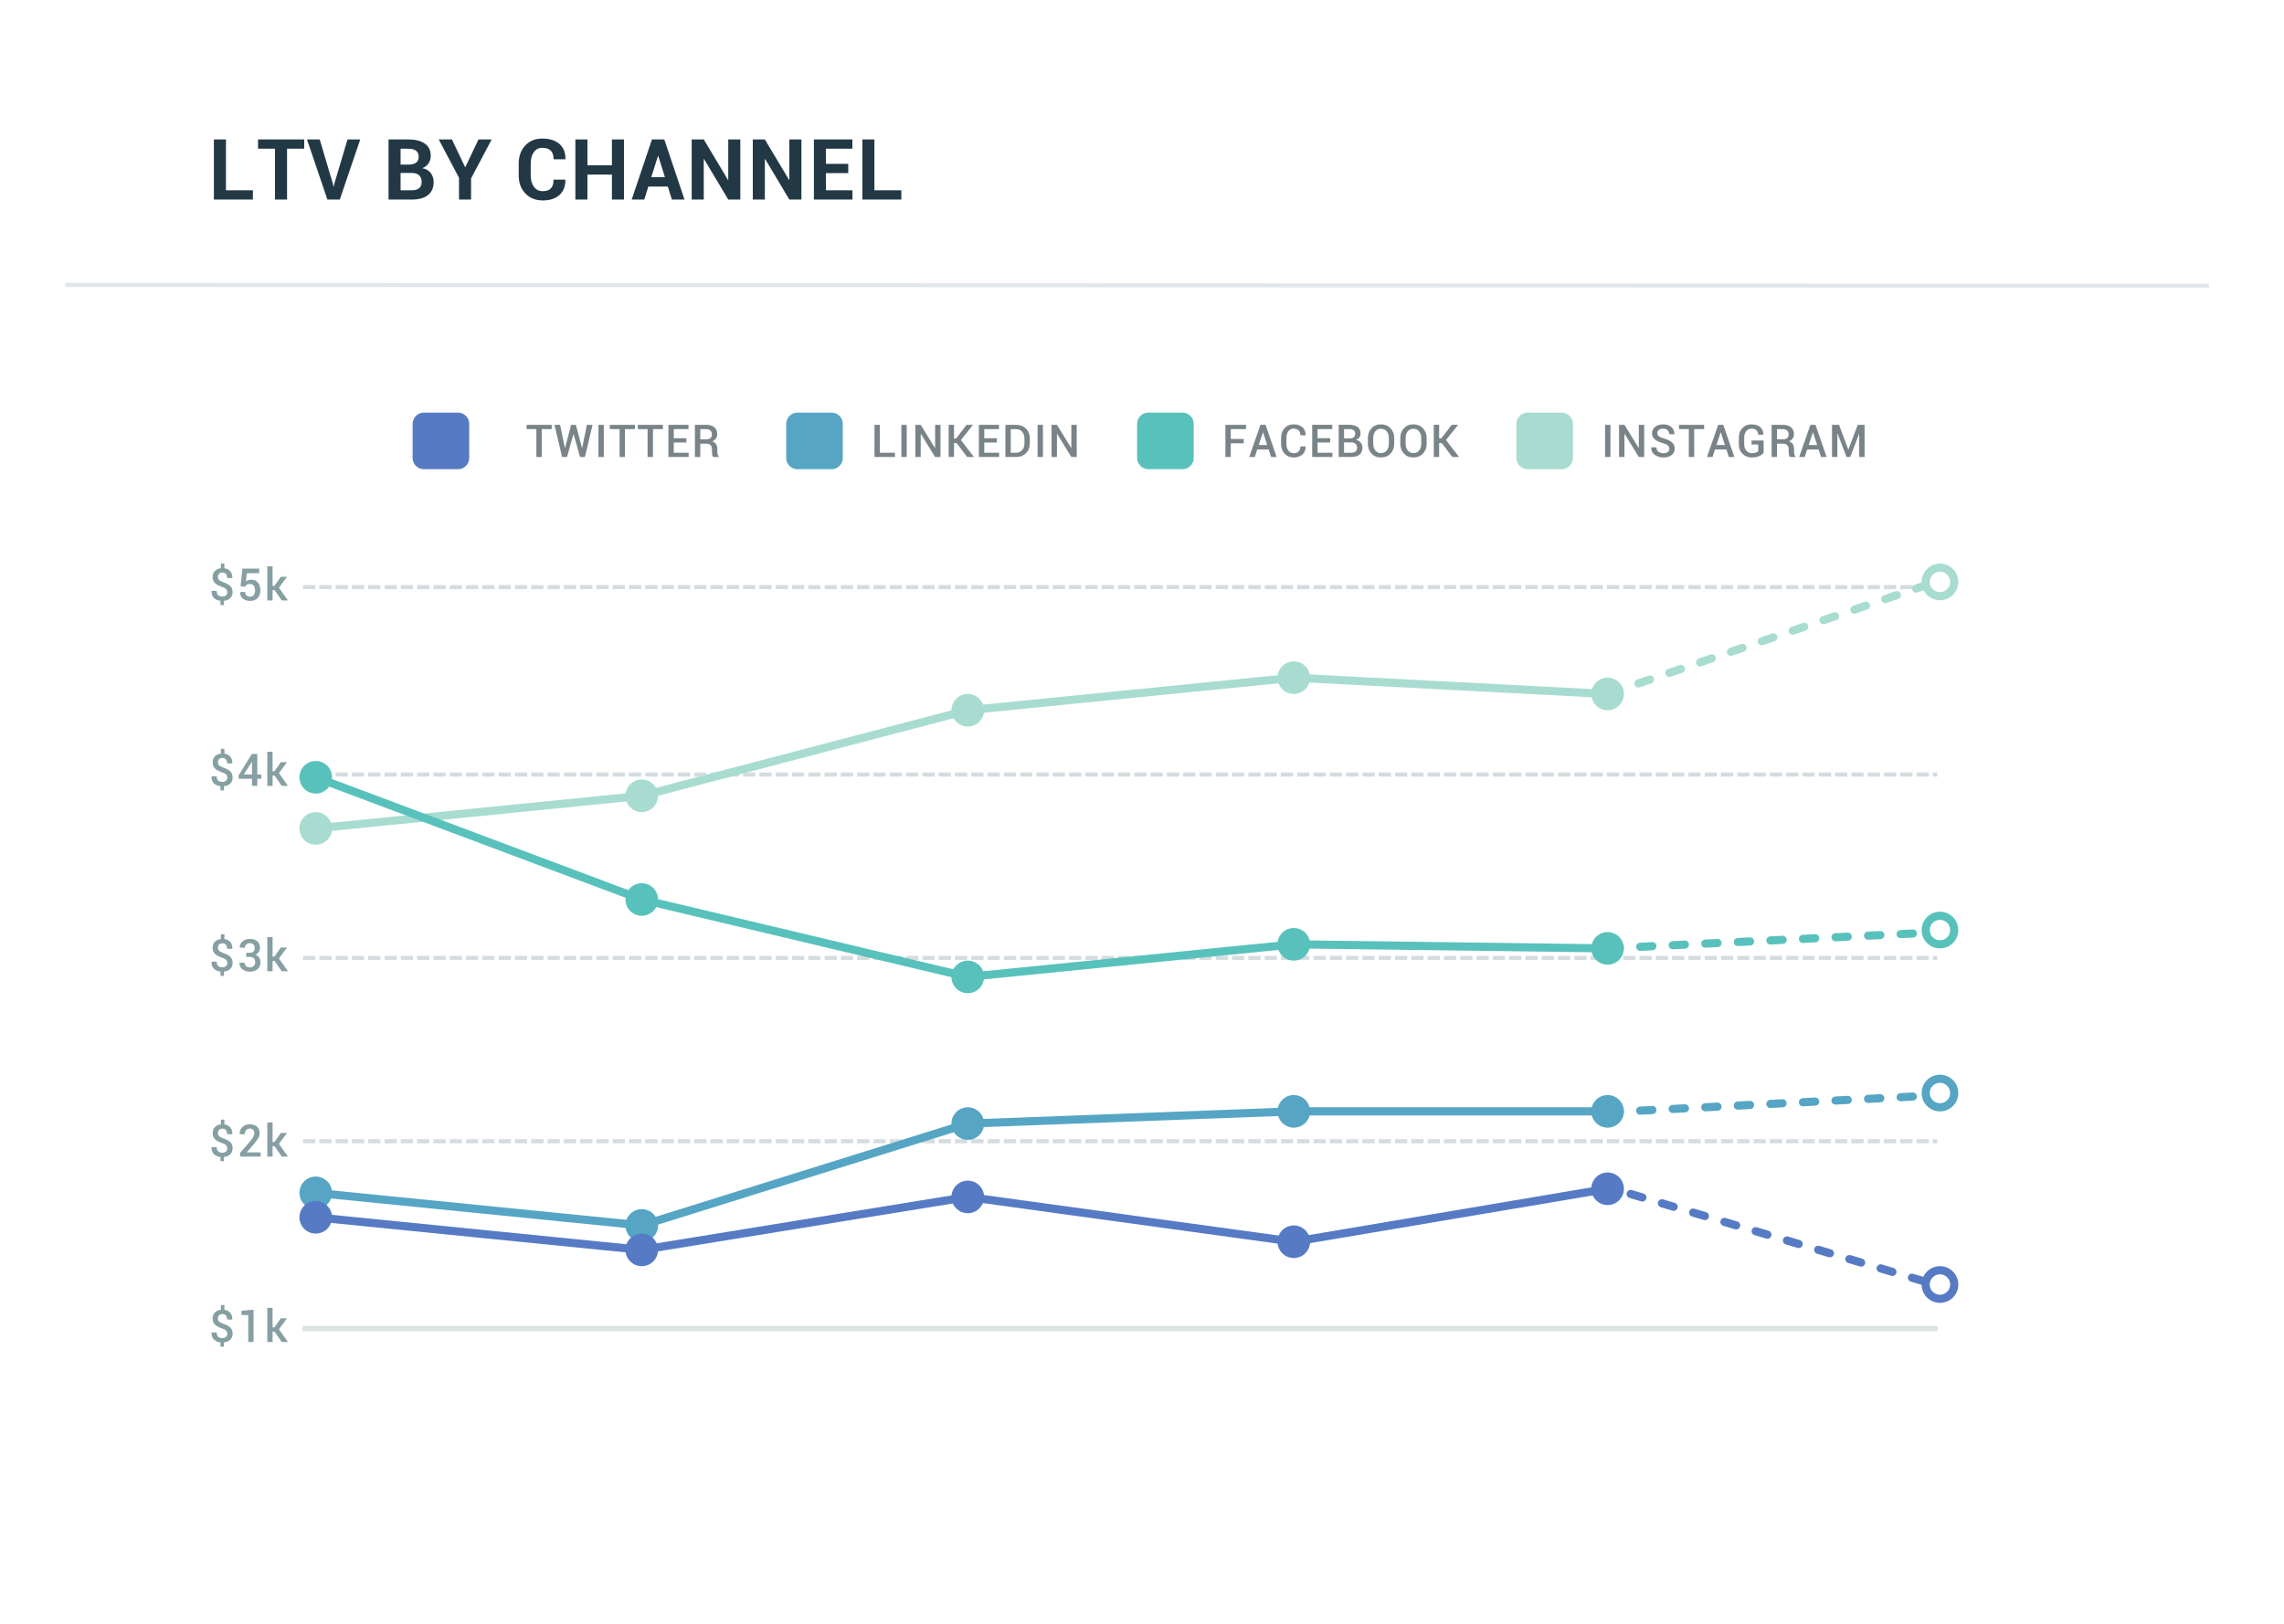 <svg width="405" height="288" viewBox="0 0 405 288" xmlns:xlink="http://www.w3.org/1999/xlink" xmlns="http://www.w3.org/2000/svg"><defs><path d="M1.807 3.613a1.807 1.807 0 100-3.613 1.807 1.807 0 000 3.613z" transform="translate(289.051 .12)" id="b"/><path d="M1.807 3.613a1.807 1.807 0 100-3.613 1.807 1.807 0 000 3.613z" transform="translate(289.051 90.77)" id="c"/><path d="M1.807 3.613a1.807 1.807 0 100-3.613 1.807 1.807 0 000 3.613z" transform="translate(289.051 61.865)" id="d"/><path d="M1.807 3.613a1.807 1.807 0 100-3.613 1.807 1.807 0 000 3.613z" transform="translate(289.051 124.734)" id="e"/><filter filterUnits="userSpaceOnUse" color-interpolation-filters="sRGB" id="a"><feFlood flood-opacity="0" result="BackgroundImageFix"/><feColorMatrix in="SourceAlpha" values="0 0 0 0 0 0 0 0 0 0 0 0 0 0 0 0 0 0 127 0"/><feOffset dy="4"/><feGaussianBlur stdDeviation="3.5"/><feColorMatrix values="0 0 0 0 0 0 0 0 0 0 0 0 0 0 0 0 0 0 0.102 0"/><feBlend in2="BackgroundImageFix" result="effect0_dropShadow"/><feBlend in="SourceGraphic" in2="effect0_dropShadow" result="shape"/></filter></defs><g filter="url(#a)" transform="translate(11.945 7.945)"><path d="M3.893 0h373.6q.143 0 .284.014.142.014.28.042.14.027.276.068.136.042.267.096.13.054.256.121.125.067.243.146.118.079.228.169.11.09.21.19.1.1.19.21.09.11.169.228.079.118.146.243.067.126.122.257.054.13.095.267.04.136.069.275.028.139.042.28.014.142.014.284v258.18q0 .142-.014.284-.014.141-.042.28-.028.139-.07.275-.04.136-.094.267-.055.131-.122.256-.067.126-.145.244-.08.118-.17.227-.09.11-.19.21-.1.101-.21.191-.11.09-.228.169-.118.079-.243.146-.125.067-.256.121-.131.054-.267.095-.136.042-.275.069-.14.028-.281.042-.141.014-.283.014H3.894q-.143 0-.284-.014t-.28-.042q-.14-.027-.275-.069-.136-.041-.267-.095t-.257-.121q-.125-.067-.243-.146-.118-.079-.228-.169-.11-.09-.21-.191-.1-.1-.19-.21-.09-.109-.17-.227-.078-.118-.145-.244-.067-.125-.121-.256-.054-.131-.096-.267-.04-.136-.069-.275-.027-.139-.041-.28-.014-.142-.014-.284V2.89q0-.142.014-.284.014-.141.041-.28.028-.14.07-.275.04-.136.095-.267.054-.131.121-.257.067-.125.146-.243.079-.118.169-.228.09-.11.19-.21.1-.1.21-.19.11-.09.228-.169.118-.079.243-.146.126-.067.257-.121.13-.054.267-.096.135-.04.275-.068.139-.028.28-.042Q3.751 0 3.893 0z" fill="#FFF"/></g><path d="M97.827 76.112h-1.764v4.944h-.953v-4.944h-1.736v-.765h4.453v.765zm5.38 3.352h.023l.839-4.117h1.003l-1.356 5.709h-.867l-1.14-4.062h-.024l-1.145 4.062h-.87l-1.353-5.709h1l.847 4.113h.023l1.086-4.113h.84l1.093 4.117zm2.908 1.592h.953v-5.709h-.953v5.709zm6.469-4.944h-1.764v4.944h-.953v-4.944h-1.737v-.765h4.454v.765zm3.2 0h1.763v-.765h-4.453v.765h1.736v4.944h.953v-4.944zm5.927 2.376h-2.235v1.807h2.635v.76h-3.587v-5.708h3.56v.765h-2.608v1.611h2.235v.765zm2.462 2.568v-2.368h1.125q.435 0 .688.258.253.26.253.698v.459q0 .274.043.549.043.274.2.404h.98v-.09q-.145-.126-.207-.365-.063-.24-.063-.49v-.475q0-.51-.214-.854-.214-.345-.696-.498.44-.192.669-.512.229-.32.229-.762 0-.8-.521-1.231-.522-.432-1.474-.432h-1.965v5.709h.953zm.96-3.133h-.96v-1.811h1.012q.529 0 .788.245.258.245.258.676 0 .451-.262.67-.263.22-.835.22zM158.69 80.295h-2.675v-4.948h-.952v5.709h3.626v-.76zm1.136.76h.953v-5.708h-.953v5.709zm6.94 0h-.953l-2.529-4.112-.023.008v4.105h-.953v-5.709h.953l2.528 4.113.024-.008v-4.105h.952v5.709zm2.403-2.47h.466l1.863 2.47h1.203l-2.317-3.006 2.14-2.682-.011-.02h-1.117l-1.855 2.42h-.372v-2.42h-.953v5.709h.953v-2.47zm7.598-.097h-2.235v1.807h2.635v.76h-3.588v-5.708h3.56v.765h-2.607v1.611h2.235v.765zm1.51-3.14v5.708h1.885q1.086 0 1.766-.675.68-.674.68-1.744v-.867q0-1.066-.68-1.744-.68-.679-1.766-.679h-1.886zm6.66 5.708h-.953v-5.709h.953v5.709zm5.034 0h.953v-5.709h-.953v4.105l-.024.008-2.528-4.113h-.953v5.709h.953V76.95l.023-.008 2.529 4.113zm-10.742-.76v-4.184h.933q.686 0 1.09.465.404.464.404 1.185v.875q0 .729-.404 1.194-.404.464-1.09.464h-.933zM231.505 79.19l.008.023q.016.863-.56 1.394-.577.531-1.557.531-.996 0-1.615-.672-.62-.673-.62-1.72v-1.085q0-1.043.612-1.72.611-.676 1.595-.676 1.008 0 1.586.514.578.513.563 1.407l-.008.024h-.921q0-.573-.31-.877-.31-.303-.91-.303-.58 0-.919.46-.34.461-.34 1.163v1.094q0 .71.346 1.17.345.46.94.46.585 0 .889-.305.304-.306.304-.882h.917zm15.065 1.26q.656-.688.656-1.735v-1.027q0-1.043-.658-1.733-.66-.69-1.706-.69-1.027 0-1.668.69t-.641 1.733v1.027q0 1.047.643 1.735.643.688 1.666.688 1.05 0 1.708-.688zm6.404-1.735q0 1.047-.657 1.735-.657.688-1.707.688-1.024 0-1.667-.688t-.643-1.735v-1.027q0-1.043.641-1.733.641-.69 1.669-.69 1.046 0 1.705.69t.659 1.733v1.027zm-34.732-.094h2.301v-.764h-2.301v-1.745h2.701v-.765h-3.654v5.709h.953V78.62zm4.693 1.102h2.023l.435 1.333h.984l-1.968-5.709h-.906l-1.991 5.709h.984l.439-1.333zm10.699-1.235h2.235v-.765h-2.235v-1.611h2.607v-.765h-3.56v5.709h3.587v-.76h-2.634v-1.808zm3.744 2.568v-5.709h1.87q.945 0 1.478.39t.533 1.167q0 .376-.213.678-.214.302-.594.459.549.09.845.474.296.384.296.902 0 .804-.526 1.221-.525.418-1.45.418h-2.24zm17.81-2.47h.467l1.863 2.47h1.203l-2.317-3.007 2.14-2.682-.011-.02h-1.117l-1.855 2.42h-.372v-2.42h-.953v5.709h.953v-2.47zm-9.295-2.078q.38.459.38 1.172v1.035q0 .725-.378 1.184-.378.459-1.033.459-.627 0-.992-.46-.364-.461-.364-1.183V77.68q0-.713.362-1.172.363-.459.994-.459.651 0 1.031.459zm6.128 1.172q0-.713-.38-1.172-.38-.459-1.031-.459-.632 0-.994.459-.363.459-.363 1.172v1.035q0 .722.365 1.182.364.46.992.46.654 0 1.033-.458.378-.459.378-1.184V77.68zm-13.69.07h1.019q.443 0 .7-.209.257-.21.257-.594 0-.423-.271-.63-.27-.205-.788-.205h-.917v1.639zm-13.632 1.177h-1.502l.745-2.25h.024l.733 2.25zm13.632-.467v1.835h1.286q.494 0 .76-.225.267-.226.267-.653 0-.431-.263-.686-.263-.255-.737-.27h-1.313zM295.756 79.005q.253.228.253.584 0 .365-.28.579-.28.213-.787.213-.51 0-.864-.26-.355-.261-.355-.775h-.917l-.008.024q-.02.843.627 1.305.647.463 1.517.463.906 0 1.463-.423.556-.424.556-1.133 0-.675-.47-1.108-.47-.433-1.368-.684-.663-.192-.949-.406-.286-.214-.286-.543 0-.36.26-.588.261-.227.743-.227.498 0 .798.266.3.267.3.718h.918l.007-.024q.02-.729-.535-1.225-.554-.496-1.48-.496-.862 0-1.411.447t-.549 1.137q0 .667.5 1.08.5.414 1.421.669.643.18.896.407zm16.974 1.278q-.235.334-.751.594-.516.261-1.331.261-1.012 0-1.664-.653-.653-.652-.653-1.687v-1.192q0-1.035.631-1.688t1.623-.653q.996 0 1.553.502.556.502.54 1.31l-.011.023h-.906q0-.482-.3-.776-.3-.294-.86-.294-.592 0-.955.443-.362.443-.362 1.125v1.2q0 .69.378 1.134.378.445.986.445.459 0 .725-.103.267-.104.404-.253v-1.18h-1.196v-.714h2.149v2.156zm-27.165.773h-.953v-5.709h.953v5.709zm5.986 0h-.953l-2.528-4.113-.024.008v4.105h-.952v-5.709h.952l2.529 4.113.023-.008v-4.105h.953v5.709zm10.625-4.944h-1.764v4.944h-.953v-4.944h-1.737v-.765h4.454v.765zm1.925 3.61h2.023l.435 1.334h.984l-1.968-5.709h-.906l-1.991 5.709h.984l.439-1.333zm10.997 1.334v-2.368h1.125q.435 0 .688.258.253.26.253.698v.459q0 .274.043.549.043.274.2.404h.98v-.09q-.145-.126-.208-.365-.062-.24-.062-.49v-.475q0-.51-.214-.854-.214-.345-.696-.498.439-.192.668-.512.23-.32.23-.762 0-.8-.522-1.231-.521-.432-1.474-.432h-1.964v5.709h.953zm7.378-1.333h-2.023l-.439 1.333h-.984l1.992-5.709h.905l1.968 5.709h-.984l-.435-1.333zm5.289.015h-.024l-1.638-4.39h-1.251v5.708h.953V76.88l.023-.007 1.6 4.183h.654l1.573-4.105.023.004v4.1h.953v-5.708h-1.216l-1.65 4.391zm-11.707-1.815h-.96v-1.811h1.011q.53 0 .788.245.259.245.259.676 0 .451-.263.67-.262.22-.835.22zm-10.193 1.004h-1.502l.745-2.25h.024l.733 2.25zm14.85 0h1.502l-.733-2.25h-.023l-.745 2.25z" fill="#21323B" fill-opacity=".6"/><path d="M75.174 73.183h6.024q.099 0 .197.01.098.009.195.028.096.02.19.048.095.029.186.066.091.038.178.085.087.046.169.1.082.055.158.118t.146.132q.07.07.132.146.063.076.117.158.055.082.102.17.046.086.084.177.037.091.066.186.029.094.048.19.02.097.029.195.01.098.01.197v6.024q0 .098-.01.196-.01.099-.03.195-.018.097-.047.191-.029.095-.066.186-.038.09-.084.178-.047.087-.102.168-.054.082-.117.159-.062.076-.132.145-.07.07-.146.133-.076.062-.158.117-.082.055-.17.101-.086.047-.177.084-.091.038-.185.067-.095.028-.191.048-.097.019-.195.028-.098.01-.197.01h-6.024q-.098 0-.196-.01t-.195-.028q-.097-.02-.191-.048-.094-.029-.186-.067-.09-.037-.177-.084-.087-.046-.17-.101-.081-.055-.158-.117-.076-.063-.145-.133-.07-.07-.133-.145-.062-.077-.117-.159-.055-.081-.101-.168-.047-.087-.084-.178-.038-.091-.067-.186-.028-.094-.047-.19-.02-.097-.03-.196-.009-.098-.009-.196v-6.024q0-.099.01-.197t.029-.194q.019-.097.047-.191.029-.095.067-.186.037-.09.084-.178.046-.087.101-.169.055-.082.117-.158.063-.076.133-.146.07-.07.145-.132.077-.063.159-.117.082-.055.169-.101.086-.047.177-.085.092-.037.186-.066.094-.029.19-.048.098-.02.196-.029.098-.01.196-.01z" fill="#567BC4"/><path d="M141.415 73.183h6.023q.099 0 .197.01.098.009.195.028.096.02.19.048.095.029.186.066.091.038.178.085.087.046.17.1.081.055.157.118t.146.132q.07.07.132.146.063.076.118.158.054.082.1.17.047.086.085.177.038.091.066.186.029.094.048.19.02.097.029.195.01.098.01.197v6.024q0 .098-.01.196-.01.099-.029.195-.02.097-.048.191-.028.095-.066.186-.038.09-.084.178-.047.087-.101.168-.055.082-.118.159-.062.076-.132.145-.07.07-.146.133-.076.062-.158.117-.082.055-.169.101-.087.047-.178.084-.09.038-.185.067-.095.028-.191.048-.097.019-.195.028-.098.01-.197.01h-6.023q-.099 0-.197-.01t-.195-.028q-.097-.02-.19-.048-.095-.029-.186-.067-.091-.037-.178-.084-.087-.046-.17-.101-.081-.055-.157-.117-.076-.063-.146-.133-.07-.07-.132-.145-.063-.077-.118-.159-.054-.081-.1-.168-.047-.087-.085-.178-.038-.091-.066-.186-.029-.094-.048-.19-.02-.097-.03-.196-.009-.098-.009-.196v-6.024q0-.099.01-.197t.029-.194q.019-.097.048-.191.028-.095.066-.186.038-.09.084-.178.047-.087.101-.169.055-.082.118-.158.062-.076.132-.146.07-.07.146-.132.076-.063.158-.117.082-.055.169-.101.087-.047.178-.085.09-.037.185-.066.094-.029.191-.048.097-.02.195-.029.098-.01.197-.01z" fill="#56A5C4"/><path d="M203.641 73.183h6.024q.099 0 .197.01.098.009.194.028.097.02.191.048.095.029.186.066.09.038.178.085.087.046.169.1.082.055.158.118t.146.132q.07.07.132.146.062.076.117.158.055.082.101.17.047.086.085.177.037.091.066.186.029.094.048.19.019.097.029.195.01.098.01.197v6.024q0 .098-.01.196-.01.099-.03.195-.018.097-.047.191-.029.095-.066.186-.038.09-.085.178-.046.087-.1.168-.056.082-.118.159-.063.076-.132.145-.07.07-.146.133-.076.062-.158.117-.082.055-.17.101-.086.047-.177.084-.091.038-.186.067-.094.028-.19.048-.097.019-.195.028-.098.01-.197.01h-6.024q-.098 0-.197-.01-.098-.01-.194-.028-.097-.02-.191-.048-.095-.029-.186-.067-.09-.037-.178-.084-.087-.046-.169-.101-.081-.055-.158-.117-.076-.063-.146-.133-.07-.07-.132-.145-.062-.077-.117-.159-.055-.081-.101-.168-.047-.087-.084-.178-.038-.091-.067-.186-.028-.094-.048-.19-.019-.097-.029-.196-.01-.098-.01-.196v-6.024q0-.099.01-.197t.03-.194q.019-.097.047-.191.029-.095.067-.186.037-.09.084-.178.046-.087.1-.169.056-.082.118-.158.063-.076.132-.146.07-.07.146-.132.077-.063.158-.117.082-.055.17-.101.086-.047.177-.085.091-.037.186-.066.094-.029.19-.048.097-.02.195-.029.099-.01.197-.01z" fill="#59C1BC"/><path d="M270.885 73.183h6.024q.099 0 .197.01.098.009.195.028.096.02.19.048.095.029.186.066.09.038.178.085.087.046.169.1.082.055.158.118t.146.132q.07.07.132.146.063.076.117.158.055.082.102.17.046.086.084.177.037.091.066.186.029.094.048.19.02.097.029.195.01.098.01.197v6.024q0 .098-.01.196-.01.099-.03.195-.018.097-.047.191-.029.095-.066.186-.038.09-.084.178-.047.087-.102.168-.054.082-.117.159-.063.076-.132.145-.07.07-.146.133-.076.062-.158.117-.082.055-.17.101-.086.047-.177.084-.091.038-.185.067-.095.028-.191.048-.097.019-.195.028-.098.01-.197.01h-6.024q-.098 0-.196-.01-.099-.01-.195-.028-.097-.02-.191-.048-.095-.029-.186-.067-.09-.037-.178-.084-.086-.046-.168-.101-.082-.055-.159-.117-.076-.063-.145-.133-.07-.07-.133-.145-.062-.077-.117-.159-.055-.081-.101-.168-.047-.087-.084-.178-.038-.091-.067-.186-.028-.094-.048-.19-.019-.097-.028-.196-.01-.098-.01-.196v-6.024q0-.099.01-.197t.028-.194q.02-.097.048-.191.029-.095.067-.186.037-.09.084-.178.046-.087.101-.169.055-.082.117-.158.063-.076.133-.146.07-.07.145-.132.077-.063.159-.117.082-.055.168-.101.087-.047.178-.085.091-.037.186-.066.094-.029.19-.048.097-.02.196-.029.098-.01.196-.01z" fill="#A8DCD0"/><g fill="#0E4049" fill-opacity=".5"><path d="M40.301 105.026q0-.33-.215-.546-.216-.215-.736-.398-.822-.263-1.234-.661-.411-.398-.411-1.085 0-.648.392-1.062.392-.413 1.075-.49v-.847h.617v.854q.675.09 1.048.536.373.446.365 1.176l-.012.02h-.912q0-.451-.217-.713-.218-.262-.61-.262-.411 0-.61.212-.197.211-.197.568 0 .334.206.536.205.202.76.407.823.268 1.229.664.405.396.405 1.083 0 .671-.409 1.071-.41.4-1.124.474v.756h-.617v-.752q-.698-.07-1.15-.493-.453-.423-.437-1.246l.008-.02h.912q0 .54.271.769.272.229.687.229.443 0 .68-.21.236-.21.236-.57zm8.033-.361h.35l1.277 1.836h1.098l-1.6-2.267 1.44-1.933h-1.105l-1.138 1.607h-.322v-3.462h-.939v6.055h.94v-1.836zM42.66 104l.326-3.152h2.98v.815H43.77l-.171 1.44q.167-.12.398-.201.23-.082.51-.086.788-.008 1.227.493.438.5.438 1.386 0 .838-.462 1.362-.462.524-1.382.524-.745 0-1.259-.402-.514-.401-.495-1.147l.008-.02.885-.026q0 .396.239.619.238.223.622.223.443 0 .672-.299.229-.299.229-.827 0-.508-.237-.817-.237-.308-.675-.308-.388 0-.577.124-.188.124-.273.365l-.807-.066zM40.301 137.905q0-.33-.215-.545-.216-.216-.736-.398-.822-.264-1.234-.662-.411-.398-.411-1.085 0-.648.392-1.061.392-.413 1.075-.491v-.846h.617v.854q.675.089 1.048.535.373.447.365 1.176l-.012.02h-.912q0-.45-.217-.712-.218-.262-.61-.262-.411 0-.61.211-.197.212-.197.569 0 .333.206.535.205.202.76.408.823.268 1.229.664.405.395.405 1.082 0 .672-.409 1.072-.41.4-1.124.473v.757h-.617v-.753q-.698-.07-1.15-.493-.453-.423-.437-1.246l.008-.02h.912q0 .54.271.77.272.228.687.228.443 0 .68-.21.236-.209.236-.57zm8.033-.36h.35l1.277 1.835h1.098l-1.6-2.267 1.44-1.932h-1.105l-1.138 1.606h-.322v-3.462h-.939v6.055h.94v-1.836zm-2.71-.18h.714v.761h-.714v1.254h-.94v-1.254h-2.363l-.023-.578 2.36-3.82h.966v3.638zm-2.407 0h1.468v-2.305l-.024-.004-.089.218-1.355 2.092zM40.301 170.785q0-.33-.215-.546-.216-.215-.736-.397-.822-.264-1.234-.662-.411-.398-.411-1.085 0-.648.392-1.062.392-.413 1.075-.49v-.847h.617v.854q.675.09 1.048.536.373.446.365 1.176l-.012.02h-.912q0-.451-.217-.713-.218-.262-.61-.262-.411 0-.61.212-.197.211-.197.568 0 .334.206.536.205.202.76.407.823.268 1.229.664.405.396.405 1.083 0 .671-.409 1.071-.41.4-1.124.474v.757h-.617v-.753q-.698-.07-1.15-.493-.453-.423-.437-1.246l.008-.02h.912q0 .54.271.769.272.229.687.229.443 0 .68-.21.236-.21.236-.57zm8.033-.361h.35l1.277 1.836h1.098l-1.6-2.267 1.44-1.933h-1.105l-1.138 1.607h-.322v-3.462h-.939v6.055h.94v-1.836zm-4.038-1.44q.458 0 .66-.23.202-.228.202-.64 0-.368-.217-.6-.218-.23-.629-.23-.38 0-.633.227-.252.227-.252.568h-.904l-.008-.023q-.023-.648.495-1.089.518-.44 1.302-.44.827 0 1.306.406.48.405.48 1.181 0 .389-.212.713-.212.324-.588.506.43.17.66.514.229.344.229.829 0 .78-.524 1.223-.524.442-1.351.442-.745 0-1.308-.421-.563-.421-.543-1.15l.007-.024h.909q0 .357.262.6.262.242.673.242.427 0 .68-.254.251-.254.251-.654 0-.481-.234-.718-.235-.237-.713-.237h-.628v-.741h.628zM40.301 203.665q0-.33-.215-.546-.216-.215-.736-.397-.822-.264-1.234-.662-.411-.398-.411-1.085 0-.648.392-1.062.392-.413 1.075-.491v-.846h.617v.854q.675.089 1.048.536.373.446.365 1.176l-.012.019h-.912q0-.45-.217-.712-.218-.262-.61-.262-.411 0-.61.212-.197.21-.197.568 0 .334.206.536.205.202.76.407.823.268 1.229.664.405.396.405 1.083 0 .67-.409 1.07-.41.4-1.124.475v.757h-.617v-.753q-.698-.07-1.15-.493-.453-.423-.437-1.246l.008-.02h.912q0 .54.271.769.272.229.687.229.443 0 .68-.21.236-.21.236-.57zm8.033-.361h.35l1.277 1.836h1.098l-1.6-2.267 1.44-1.933h-1.105l-1.138 1.607h-.322v-3.462h-.939v6.055h.94v-1.836zm-2.124 1.836h-3.645v-.65l1.766-2.04q.431-.51.598-.84.167-.328.167-.631 0-.361-.202-.588-.202-.227-.578-.227-.439 0-.672.283-.232.283-.232.714h-.913l-.007-.023q-.02-.726.479-1.23.499-.501 1.345-.501.811 0 1.267.435.456.434.456 1.14 0 .478-.254.897-.254.419-.836 1.122l-1.192 1.366.008.02h2.445v.753zM40.301 236.544q0-.33-.215-.545-.216-.216-.736-.398-.822-.264-1.234-.662-.411-.398-.411-1.085 0-.648.392-1.061.392-.413 1.075-.491v-.846h.617v.854q.675.089 1.048.535.373.447.365 1.176l-.012.02h-.912q0-.45-.217-.712-.218-.262-.61-.262-.411 0-.61.21-.197.213-.197.57 0 .334.206.535.205.202.76.408.823.268 1.229.664.405.395.405 1.082 0 .672-.409 1.072-.41.399-1.124.473v.757h-.617v-.753q-.698-.07-1.15-.493-.453-.423-.437-1.246l.008-.02h.912q0 .54.271.769.272.229.687.229.443 0 .68-.21.236-.21.236-.57zm8.033-.361h.35l1.277 1.836h1.098l-1.6-2.267 1.44-1.932h-1.105l-1.138 1.606h-.322v-3.462h-.939v6.055h.94v-1.836zm-3.374 1.836h-.943v-4.782h-1.2v-.75l2.143-.201v5.733z"/></g><g fill="none" stroke-linecap="square"><path d="M54.098 202.411h289.05M54.098 169.893h289.05M54.098 137.375h289.05M54.098 104.134h289.05" stroke="#D4DCDF" stroke-width=".723" stroke-dasharray="1.445 1.445"/><path d="M54.098 235.652h289.05" stroke="#A4B6B9" stroke-opacity=".4" stroke-width=".903"/></g><path d="M55.986 146.93l57.81-5.78 57.81-15.176 57.811-5.78 55.642 2.89" fill="none" stroke="#A8DCD0" stroke-width="1.445" stroke-linecap="round" stroke-linejoin="round"/><path d="M55.986 149.821a2.89 2.89 0 100-5.78 2.89 2.89 0 000 5.78zM113.796 144.04a2.89 2.89 0 100-5.78 2.89 2.89 0 000 5.78zM171.607 128.865a2.89 2.89 0 100-5.781 2.89 2.89 0 000 5.781zM229.417 123.084a2.89 2.89 0 100-5.781 2.89 2.89 0 000 5.78zM285.06 125.974a2.89 2.89 0 100-5.78 2.89 2.89 0 000 5.78z" fill="#A8DCD0"/><path d="M285.06 123.084l57.087-19.511" fill="none" stroke="#A8DCD0" stroke-width="1.445" stroke-linecap="round" stroke-linejoin="round" stroke-dasharray="2.168 3.613"/><g transform="translate(53.096 101.285)"><use xlink:href="#b" fill="none" stroke="#A8DCD0" stroke-width="2.891"/><use fill="#FFF" xlink:href="#b"/></g><path d="M55.986 211.566l57.81 5.78 57.81-18.065 57.811-2.168h55.642" fill="none" stroke="#56A5C4" stroke-width="1.445" stroke-linecap="round" stroke-linejoin="round"/><path d="M113.796 220.237a2.89 2.89 0 100-5.78 2.89 2.89 0 000 5.78zM171.607 202.172a2.89 2.89 0 100-5.781 2.89 2.89 0 000 5.78zM229.417 200.004a2.89 2.89 0 100-5.781 2.89 2.89 0 000 5.78zM285.06 200.004a2.89 2.89 0 100-5.781 2.89 2.89 0 000 5.78zM55.986 214.456a2.89 2.89 0 100-5.78 2.89 2.89 0 000 5.78z" fill="#56A5C4"/><path d="M285.06 197.283l59.255-3.06" fill="none" stroke="#56A5C4" stroke-width="1.445" stroke-linecap="round" stroke-linejoin="round" stroke-dasharray="2.168 3.613"/><g transform="translate(53.096 101.285)"><use xlink:href="#c" fill="none" stroke="#56A5C4" stroke-width="2.891"/><use fill="#FFF" xlink:href="#c"/></g><path d="M55.986 137.858l57.81 21.678 57.81 13.73 57.811-5.78 55.642.722" fill="none" stroke="#59C1BC" stroke-width="1.445" stroke-linecap="round" stroke-linejoin="round"/><path d="M55.986 140.748a2.89 2.89 0 100-5.78 2.89 2.89 0 000 5.78zM113.796 162.427a2.89 2.89 0 100-5.781 2.89 2.89 0 000 5.781zM171.607 176.157a2.89 2.89 0 100-5.781 2.89 2.89 0 000 5.78zM229.417 170.376a2.89 2.89 0 100-5.781 2.89 2.89 0 000 5.78zM285.06 171.099a2.89 2.89 0 100-5.781 2.89 2.89 0 000 5.78z" fill="#59C1BC"/><path d="M285.06 168.208l59.255-2.89" fill="none" stroke="#59C1BC" stroke-width="1.445" stroke-linecap="round" stroke-linejoin="round" stroke-dasharray="2.168 3.613"/><g transform="translate(53.096 101.285)"><use xlink:href="#d" fill="none" stroke="#59C1BC" stroke-width="2.891"/><use fill="#FFF" xlink:href="#d"/></g><path d="M55.986 215.901l57.81 5.781 57.81-9.394 57.811 7.95 55.642-9.395" fill="none" stroke="#567BC4" stroke-width="1.445" stroke-linecap="round" stroke-linejoin="round"/><path d="M55.986 218.792a2.89 2.89 0 100-5.781 2.89 2.89 0 000 5.781zM113.796 224.573a2.89 2.89 0 100-5.781 2.89 2.89 0 000 5.781zM171.607 215.179a2.89 2.89 0 100-5.781 2.89 2.89 0 000 5.78zM229.417 223.128a2.89 2.89 0 100-5.781 2.89 2.89 0 000 5.78zM285.06 213.734a2.89 2.89 0 100-5.781 2.89 2.89 0 000 5.78z" fill="#567BC4"/><path d="M283.614 210.12l60.7 18.066" fill="none" stroke="#567BC4" stroke-width="1.445" stroke-linecap="round" stroke-linejoin="round" stroke-dasharray="2.168 3.613"/><g transform="translate(53.096 101.285)"><use xlink:href="#e" fill="none" stroke="#567BC4" stroke-width="2.891"/><use fill="#FFF" xlink:href="#e"/></g><path d="M11.945 50.535l379.38.131" fill="none" stroke="#E0E6E9" stroke-width=".723" stroke-linecap="square"/><g fill="#223845"><path d="M100.246 31.908l-.015-.044H98.16q0 1.04-.473 1.542-.472.501-1.432.501-1.01 0-1.578-.776-.568-.776-.568-2.007v-2.131q0-1.223.539-1.996.538-.773 1.498-.773 1.032 0 1.527.502.494.502.494 1.527h2.08l.015-.044q.029-1.728-1.07-2.68-1.098-.953-3.046-.953-1.868 0-3.018 1.242-1.15 1.241-1.15 3.19v2.116q0 1.956 1.18 3.19 1.178 1.234 3.097 1.234 1.883 0 2.952-.967 1.07-.967 1.04-2.673zm-55.405 1.846h-4.776V24.73h-2.138v10.664h6.914v-1.64zm6.058-7.376h3.047V24.73h-8.189v1.648h3.003v9.016H50.9v-9.016zM59 32.501l.131.586h.044l.125-.564 2.322-7.793h2.255l-3.625 10.664h-2.197L54.438 24.73h2.255l2.308 7.771zm9.896-7.77v10.663h4.123q1.853 0 2.864-.787 1.01-.788 1.01-2.318 0-.909-.505-1.59-.505-.68-1.501-.864.732-.293 1.113-.872.38-.578.38-1.31 0-1.45-1.054-2.187-1.055-.736-2.937-.736h-3.493zm13.572 4.914h.044l2.33-4.915h2.343l-3.655 6.914v3.75h-2.138v-3.86l-3.597-6.804h2.344l2.33 4.915zm28.178 5.75h-2.138v-4.432h-4.343v4.431h-2.14V24.73h2.14v4.585h4.343V24.73h2.138v10.664zm4.315-2.3h3.457l.726 2.3h2.233l-3.581-10.665h-2.19l-3.596 10.664h2.234l.717-2.3zm16.312 2.3h-2.138l-4.3-7.193-.043.007v7.185h-2.14V24.73h2.14l4.299 7.185.044-.007V24.73h2.138v10.664zm8.695 0h2.14V24.73h-2.14v7.178l-.044.007-4.299-7.185h-2.139v10.664h2.139V28.21l.044-.007 4.3 7.192zm10.445-4.688h-3.955v3.047h4.702v1.64h-6.84V24.73h6.826v1.648h-4.688v2.68h3.955v1.649zm9.413 3.047h-4.776V24.73h-2.138v10.664h6.914v-1.64zm-87.364-4.556h-1.428v-2.82h1.355q.923 0 1.388.352.465.351.465 1.09 0 .675-.461 1.026-.462.352-1.319.352zm45.436 2.22h-2.41l1.187-3.758h.044l1.18 3.757zm-46.864 2.336v-3.077h1.963q.886 0 1.326.418.44.417.44 1.194 0 .725-.448 1.095-.446.37-1.296.37h-1.985z"/></g></svg>